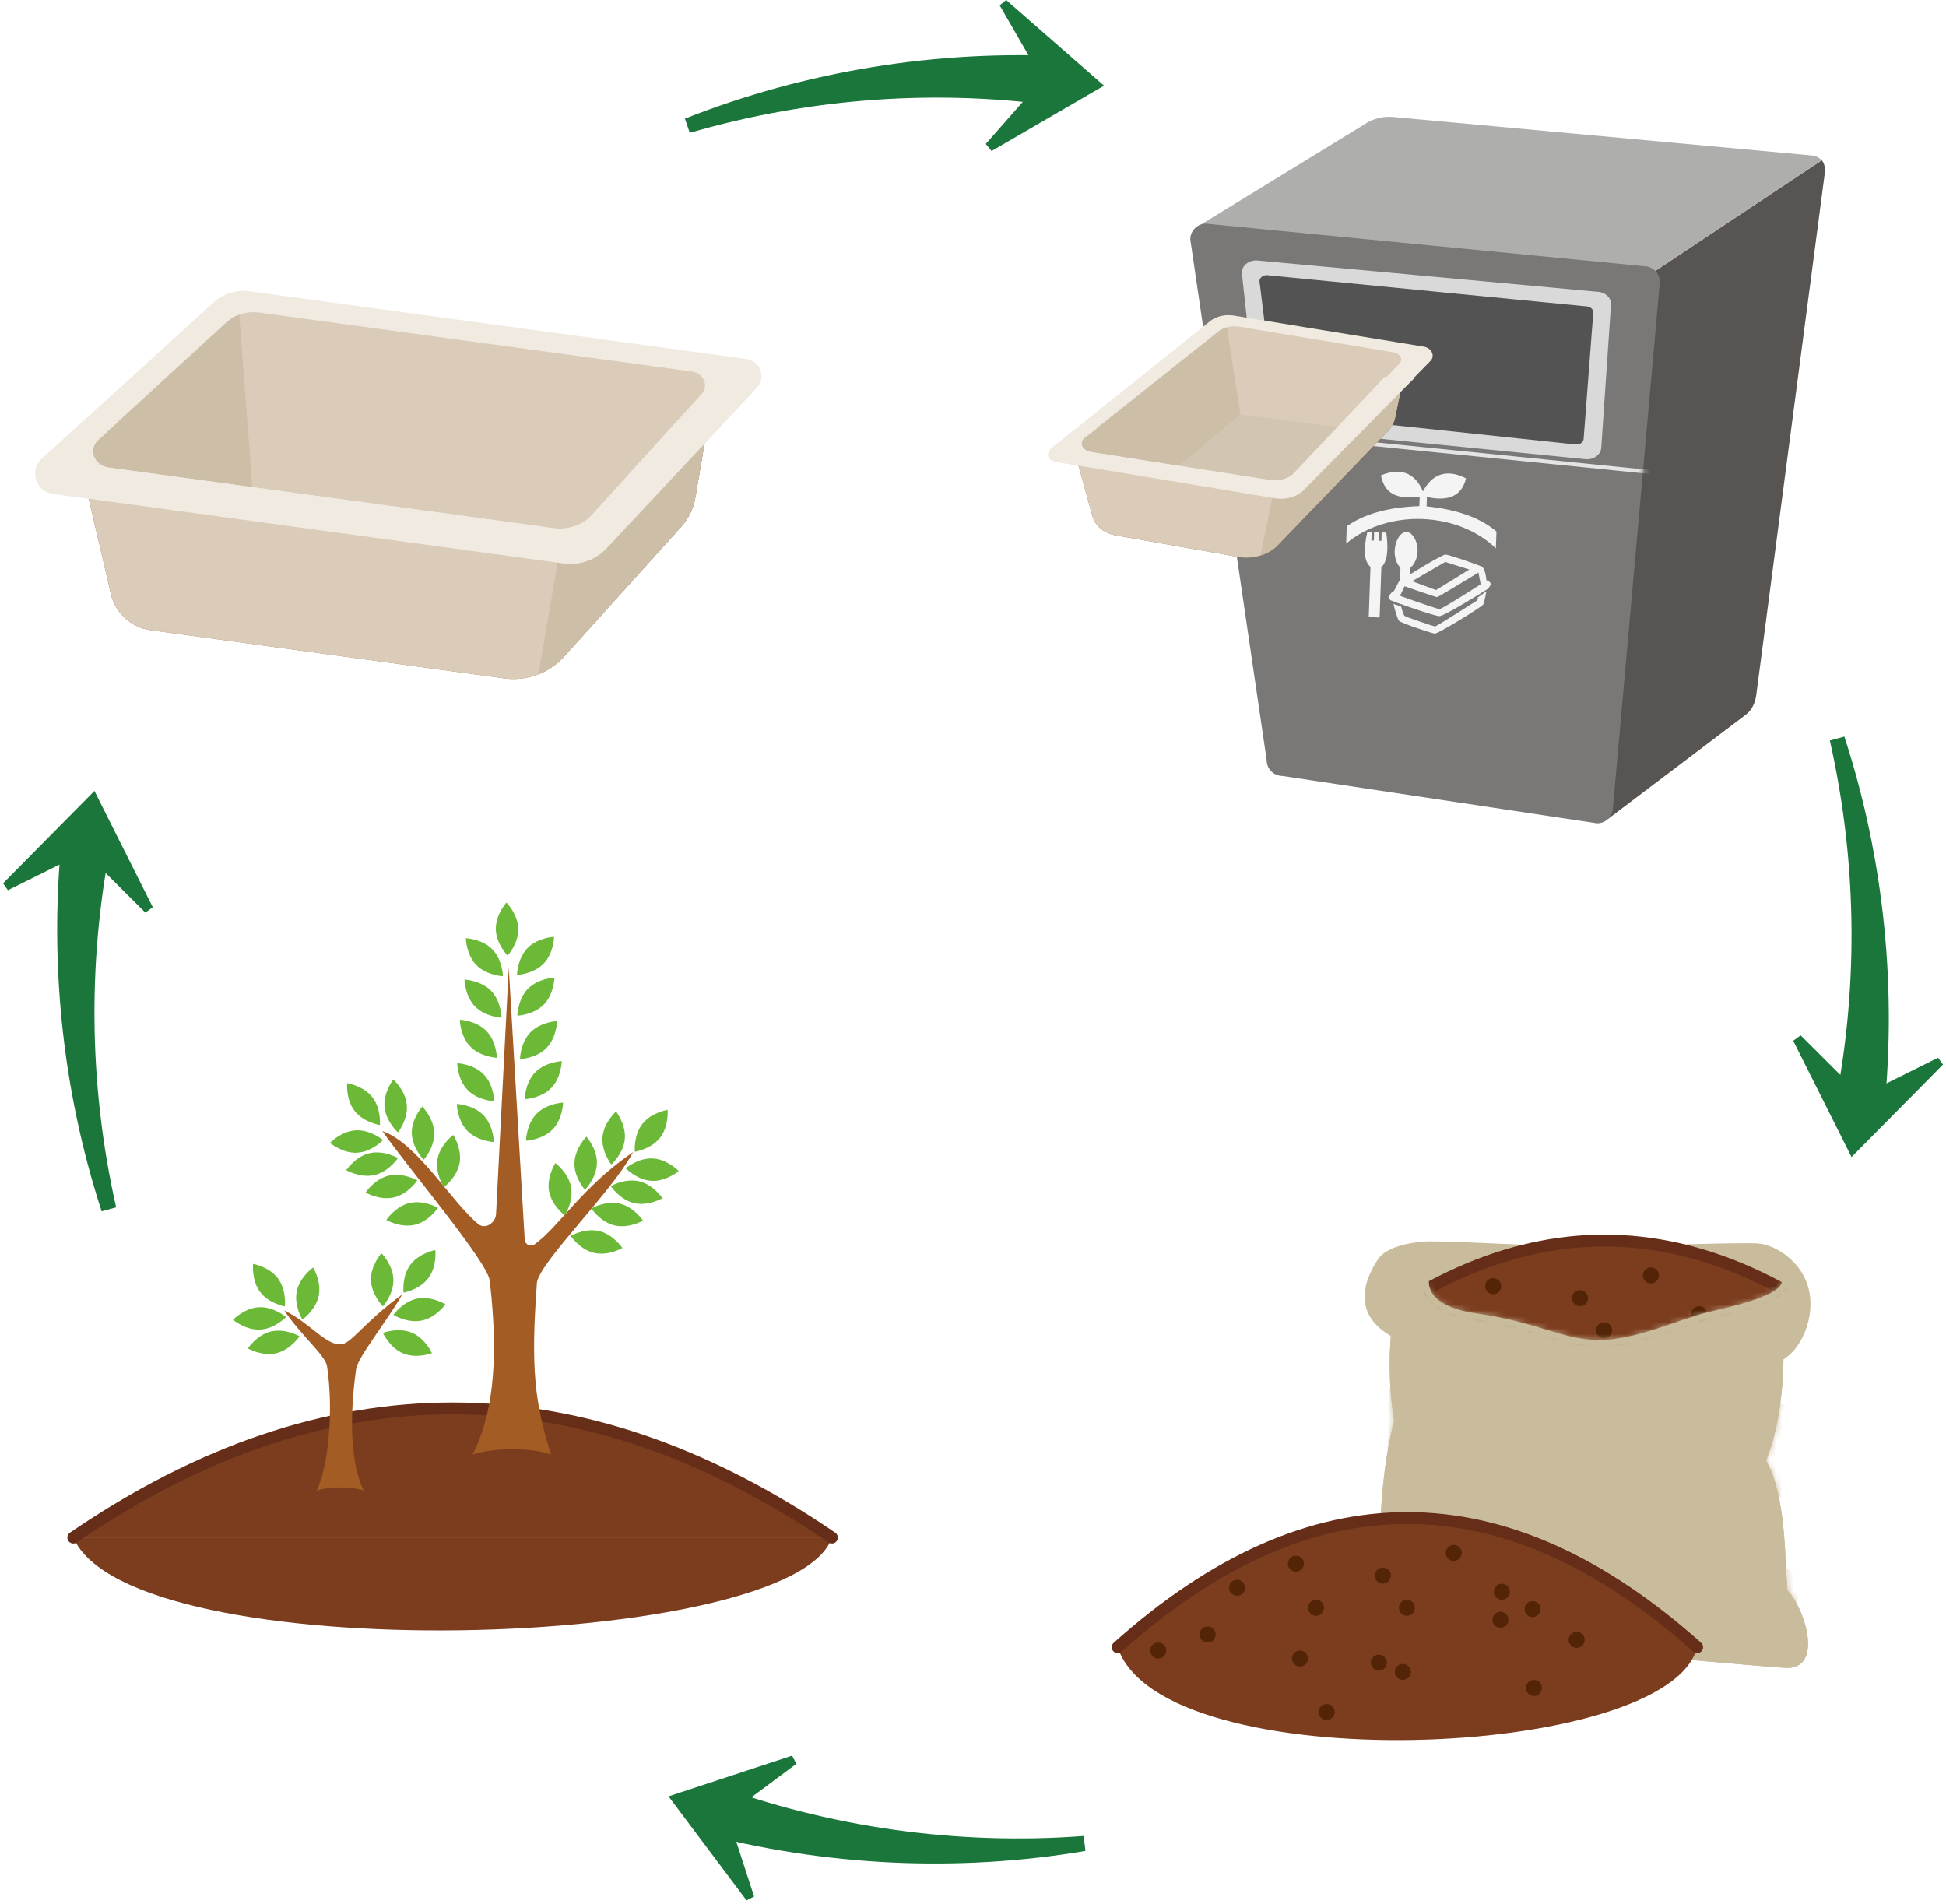 <svg width="326" height="319" viewBox="0 0 326 319" fill="none" xmlns="http://www.w3.org/2000/svg">
<g clip-path="url(#clip0_3816_19191)">
<path d="M119.416 66.009L13.209 76.35L18.564 99.472C19.314 102.697 21.98 105.136 25.264 105.576L84.466 113.645C88.215 114.156 91.963 112.776 94.498 109.968L114.097 88.238C115.335 86.87 116.156 85.168 116.465 83.359L119.405 66.021L119.416 66.009Z" fill="#9E7743"/>
<path fill-rule="evenodd" clip-rule="evenodd" d="M97.877 68.103L119.428 66.009L116.489 83.347C116.18 85.168 115.358 86.858 114.121 88.238L94.522 109.968C93.32 111.3 91.844 112.312 90.226 112.943L97.889 68.091L97.877 68.103Z" fill="#70532D"/>
<path fill-rule="evenodd" clip-rule="evenodd" d="M8.901 78.504L39.937 50.694L122.629 62.142L97.056 91.106L8.901 78.504Z" fill="#DACCB8"/>
<path fill-rule="evenodd" clip-rule="evenodd" d="M39.925 50.706L42.4 83.3L9.913 78.1L39.925 50.706Z" fill="#CDBEA8"/>
<path fill-rule="evenodd" clip-rule="evenodd" d="M94.462 94.391L8.866 82.728C6.01 82.336 4.903 78.79 7.033 76.838L35.724 50.706C37.378 49.194 39.627 48.492 41.852 48.802L125.069 60.142C127.389 60.464 128.389 63.26 126.782 64.974L101.638 91.844C99.805 93.807 97.128 94.759 94.462 94.402V94.391ZM92.713 88.488C95.033 88.809 97.354 88.072 98.925 86.537L117.453 66.092C118.821 64.748 117.929 62.511 115.906 62.237L43.435 52.36C41.495 52.098 39.556 52.622 38.128 53.812L16.517 73.637C14.685 75.16 15.684 77.992 18.172 78.326L92.713 88.476V88.488Z" fill="#F0EAE1"/>
<path fill-rule="evenodd" clip-rule="evenodd" d="M111.919 73.863H118.084L116.477 83.347C116.168 85.168 115.347 86.858 114.109 88.238L94.51 109.968C91.975 112.776 88.215 114.144 84.478 113.645L25.276 105.576C21.991 105.124 19.326 102.697 18.576 99.472L14.137 80.289L93.617 93.046L111.931 73.863H111.919Z" fill="#DACCB8"/>
<path fill-rule="evenodd" clip-rule="evenodd" d="M118.084 73.863L116.477 83.347C116.168 85.168 115.347 86.858 114.109 88.238L94.51 109.968C93.308 111.3 91.832 112.312 90.214 112.943L93.617 93.046L111.931 73.863H118.095H118.084Z" fill="#CDBEA8"/>
<path fill-rule="evenodd" clip-rule="evenodd" d="M121.844 70.246L101.638 91.844C99.805 93.808 97.116 94.76 94.462 94.403L8.866 82.729C6.01 82.336 4.903 78.79 7.033 76.838L13.84 70.638H19.802L16.529 73.637C14.697 75.16 15.696 77.992 18.183 78.326L92.713 88.476C95.033 88.798 97.354 88.06 98.925 86.525L113.693 70.234H121.844V70.246Z" fill="#F0EAE1"/>
<path d="M234.453 215.128C234.453 215.128 231.431 224.874 233.561 238.083C230.991 247.15 230.312 264.405 232.442 271.117C233.323 273.89 292.252 278.959 298.975 279.399C305.699 279.84 302.331 269.32 299.427 266.405C298.975 260.8 299.201 250.506 295.845 244.675C300.665 232.692 298.083 216.675 298.083 216.675L234.465 215.104L234.453 215.128Z" fill="#C9BC9C"/>
<path d="M234.453 215.128C234.453 215.128 231.431 224.874 233.561 238.083C230.991 247.15 230.312 264.405 232.442 271.117C233.323 273.89 292.252 278.959 298.975 279.399C305.699 279.84 302.331 269.32 299.427 266.405C298.975 260.8 299.201 250.506 295.845 244.675C300.665 232.692 298.083 216.675 298.083 216.675L234.465 215.104L234.453 215.128Z" fill="#C9BC9C"/>
<path d="M239.38 207.952C239.38 207.952 232.621 208.023 230.752 211.093C229.515 213.105 223.696 222.065 238.595 225.992C253.493 229.919 264.917 235.619 273.759 234.06C282.601 232.502 290.229 227.563 295.155 228.456C300.082 229.348 303.89 222.636 303.223 217.139C302.557 211.653 297.511 208.404 294.263 208.285C291.014 208.166 278.924 208.511 271.415 208.844C263.906 209.178 246.663 207.952 239.38 207.952Z" fill="#C9BC9C"/>
<mask id="mask0_3816_19191" style="mask-type:luminance" maskUnits="userSpaceOnUse" x="238" y="192" width="61" height="33">
<path d="M294.263 210.641C306.389 215.568 292.037 218.579 286.313 219.935C281.601 221.054 274.223 224.636 267.94 224.636C261.657 224.636 257.968 221.72 247.222 220.161C236.476 218.602 239.154 212.771 239.154 212.771C239.154 212.771 240.046 211.093 242.069 210.76L241.998 209.297C241.248 194.433 254.636 192.053 269.511 192.053C283.089 192.053 292.835 192.422 293.894 205.953L294.263 210.641Z" fill="white"/>
</mask>
<g mask="url(#mask0_3816_19191)">
<path fill-rule="evenodd" clip-rule="evenodd" d="M220.269 229.455C252.613 200.491 285.183 200.729 317.349 229.455H220.269Z" fill="#7C3D1F"/>
<path d="M220.269 229.455C252.613 200.491 285.183 200.729 317.349 229.455" stroke="#662E18" stroke-width="1.99" stroke-linecap="round" stroke-linejoin="round"/>
<path d="M253.493 224.195C254.236 224.195 254.838 223.593 254.838 222.851C254.838 222.108 254.236 221.506 253.493 221.506C252.751 221.506 252.149 222.108 252.149 222.851C252.149 223.593 252.751 224.195 253.493 224.195Z" fill="#542407"/>
<path d="M240.284 220.84C241.027 220.84 241.629 220.237 241.629 219.495C241.629 218.752 241.027 218.15 240.284 218.15C239.542 218.15 238.94 218.752 238.94 219.495C238.94 220.237 239.542 220.84 240.284 220.84Z" fill="#542407"/>
<path d="M250.137 216.805C250.88 216.805 251.482 216.203 251.482 215.461C251.482 214.718 250.88 214.116 250.137 214.116C249.395 214.116 248.793 214.718 248.793 215.461C248.793 216.203 249.395 216.805 250.137 216.805Z" fill="#542407"/>
<path d="M264.691 218.816C265.434 218.816 266.036 218.214 266.036 217.472C266.036 216.729 265.434 216.127 264.691 216.127C263.948 216.127 263.346 216.729 263.346 217.472C263.346 218.214 263.948 218.816 264.691 218.816Z" fill="#542407"/>
<path d="M268.725 224.195C269.468 224.195 270.07 223.593 270.07 222.851C270.07 222.108 269.468 221.506 268.725 221.506C267.983 221.506 267.381 222.108 267.381 222.851C267.381 223.593 267.983 224.195 268.725 224.195Z" fill="#542407"/>
<path d="M276.567 215.008C277.31 215.008 277.912 214.406 277.912 213.664C277.912 212.921 277.31 212.319 276.567 212.319C275.825 212.319 275.223 212.921 275.223 213.664C275.223 214.406 275.825 215.008 276.567 215.008Z" fill="#542407"/>
<path d="M284.635 221.506C285.378 221.506 285.98 220.904 285.98 220.161C285.98 219.418 285.378 218.816 284.635 218.816C283.893 218.816 283.291 219.418 283.291 220.161C283.291 220.904 283.893 221.506 284.635 221.506Z" fill="#542407"/>
<path d="M289.788 224.421C290.531 224.421 291.133 223.819 291.133 223.077C291.133 222.334 290.531 221.732 289.788 221.732C289.045 221.732 288.443 222.334 288.443 223.077C288.443 223.819 289.045 224.421 289.788 224.421Z" fill="#542407"/>
<path d="M284.409 226.218C285.152 226.218 285.754 225.616 285.754 224.874C285.754 224.131 285.152 223.529 284.409 223.529C283.667 223.529 283.065 224.131 283.065 224.874C283.065 225.616 283.667 226.218 284.409 226.218Z" fill="#542407"/>
</g>
<g style="mix-blend-mode:multiply">
<path d="M294.263 210.986C306.389 215.913 292.037 218.924 286.313 220.28C281.601 221.399 274.223 224.981 267.94 224.981C261.657 224.981 257.968 222.065 247.222 220.506C236.476 218.947 239.154 213.116 239.154 213.116C239.154 213.116 240.046 211.439 242.069 211.105" stroke="#C9BC9C" stroke-miterlimit="10" stroke-linecap="round"/>
</g>
<g style="mix-blend-mode:multiply">
<path d="M235.072 224.814C236.096 225.242 237.262 225.635 238.607 225.98C253.505 229.895 264.929 235.607 273.771 234.048C282.613 232.489 290.241 227.551 295.167 228.443" stroke="#C9BC9C" stroke-miterlimit="10" stroke-linecap="round"/>
</g>
<mask id="mask1_3816_19191" style="mask-type:luminance" maskUnits="userSpaceOnUse" x="231" y="215" width="72" height="65">
<path d="M234.453 215.128C234.453 215.128 231.431 224.874 233.561 238.083C230.991 247.15 230.312 264.405 232.442 271.117C233.323 273.89 292.252 278.959 298.975 279.399C305.699 279.84 302.331 269.32 299.427 266.405C298.975 260.8 299.201 250.506 295.845 244.675C300.665 232.692 298.083 216.675 298.083 216.675L234.465 215.104L234.453 215.128Z" fill="white"/>
</mask>
<g mask="url(#mask1_3816_19191)">
<g style="mix-blend-mode:multiply">
<path d="M232.668 231.918C232.668 231.918 234.239 239.427 241.855 239.987C234.691 239.653 232.442 242.783 232.442 242.783L232.668 231.918Z" fill="#C9BC9C"/>
<path d="M298.189 235.167C296.178 240.879 291.026 243.176 284.802 244.628C289.062 245.127 295.833 244.294 297.678 249.84C299.522 255.385 301.986 234.774 298.178 235.167H298.189Z" fill="#C9BC9C"/>
<path d="M299.142 262.561C299.142 262.561 296.119 266.535 292.478 266.535C288.836 266.535 299.76 266.595 300.593 268.106C301.438 269.51 301.319 264.072 301.319 264.072L299.13 262.561H299.142Z" fill="#C9BC9C"/>
</g>
</g>
<path fill-rule="evenodd" clip-rule="evenodd" d="M187.234 275.924C194.541 298.32 279.626 295 284.314 275.924H187.234Z" fill="#7C3D1F"/>
<path fill-rule="evenodd" clip-rule="evenodd" d="M187.234 275.936C219.578 246.972 252.149 247.21 284.314 275.936H187.234Z" fill="#7C3D1F"/>
<path d="M187.234 275.936C219.578 246.972 252.149 247.21 284.314 275.936" stroke="#662E18" stroke-width="1.99" stroke-linecap="round" stroke-linejoin="round"/>
<path d="M220.459 270.676C221.202 270.676 221.804 270.074 221.804 269.332C221.804 268.589 221.202 267.987 220.459 267.987C219.716 267.987 219.114 268.589 219.114 269.332C219.114 270.074 219.716 270.676 220.459 270.676Z" fill="#542407"/>
<path d="M207.238 267.321C207.981 267.321 208.583 266.719 208.583 265.976C208.583 265.233 207.981 264.631 207.238 264.631C206.495 264.631 205.893 265.233 205.893 265.976C205.893 266.719 206.495 267.321 207.238 267.321Z" fill="#542407"/>
<path d="M217.091 263.287C217.834 263.287 218.436 262.685 218.436 261.942C218.436 261.199 217.834 260.597 217.091 260.597C216.349 260.597 215.747 261.199 215.747 261.942C215.747 262.685 216.349 263.287 217.091 263.287Z" fill="#542407"/>
<path d="M217.77 279.185C218.512 279.185 219.114 278.583 219.114 277.84C219.114 277.098 218.512 276.496 217.77 276.496C217.027 276.496 216.425 277.098 216.425 277.84C216.425 278.583 217.027 279.185 217.77 279.185Z" fill="#542407"/>
<path d="M222.244 288.146C222.987 288.146 223.589 287.544 223.589 286.801C223.589 286.058 222.987 285.456 222.244 285.456C221.501 285.456 220.899 286.058 220.899 286.801C220.899 287.544 221.501 288.146 222.244 288.146Z" fill="#542407"/>
<path d="M231.657 265.298C232.399 265.298 233.002 264.696 233.002 263.953C233.002 263.21 232.399 262.608 231.657 262.608C230.914 262.608 230.312 263.21 230.312 263.953C230.312 264.696 230.914 265.298 231.657 265.298Z" fill="#542407"/>
<path d="M235.691 270.676C236.434 270.676 237.036 270.074 237.036 269.332C237.036 268.589 236.434 267.987 235.691 267.987C234.948 267.987 234.346 268.589 234.346 269.332C234.346 270.074 234.948 270.676 235.691 270.676Z" fill="#542407"/>
<path d="M230.99 279.863C231.733 279.863 232.335 279.261 232.335 278.519C232.335 277.776 231.733 277.174 230.99 277.174C230.248 277.174 229.646 277.776 229.646 278.519C229.646 279.261 230.248 279.863 230.99 279.863Z" fill="#542407"/>
<path d="M235.013 281.422C235.755 281.422 236.357 280.82 236.357 280.077C236.357 279.335 235.755 278.733 235.013 278.733C234.27 278.733 233.668 279.335 233.668 280.077C233.668 280.82 234.27 281.422 235.013 281.422Z" fill="#542407"/>
<path d="M256.968 284.112C257.711 284.112 258.313 283.509 258.313 282.767C258.313 282.024 257.711 281.422 256.968 281.422C256.225 281.422 255.623 282.024 255.623 282.767C255.623 283.509 256.225 284.112 256.968 284.112Z" fill="#542407"/>
<path d="M264.132 276.055C264.874 276.055 265.476 275.453 265.476 274.71C265.476 273.968 264.874 273.366 264.132 273.366C263.389 273.366 262.787 273.968 262.787 274.71C262.787 275.453 263.389 276.055 264.132 276.055Z" fill="#542407"/>
<path d="M202.311 275.151C203.054 275.151 203.656 274.549 203.656 273.806C203.656 273.063 203.054 272.461 202.311 272.461C201.569 272.461 200.967 273.063 200.967 273.806C200.967 274.549 201.569 275.151 202.311 275.151Z" fill="#542407"/>
<path d="M243.533 261.49C244.276 261.49 244.878 260.888 244.878 260.145C244.878 259.402 244.276 258.8 243.533 258.8C242.79 258.8 242.188 259.402 242.188 260.145C242.188 260.888 242.79 261.49 243.533 261.49Z" fill="#542407"/>
<path d="M194.029 277.84C194.772 277.84 195.374 277.238 195.374 276.496C195.374 275.753 194.772 275.151 194.029 275.151C193.286 275.151 192.684 275.753 192.684 276.496C192.684 277.238 193.286 277.84 194.029 277.84Z" fill="#542407"/>
<path d="M251.589 267.987C252.332 267.987 252.934 267.385 252.934 266.642C252.934 265.9 252.332 265.298 251.589 265.298C250.847 265.298 250.245 265.9 250.245 266.642C250.245 267.385 250.847 267.987 251.589 267.987Z" fill="#542407"/>
<path d="M256.742 270.903C257.485 270.903 258.087 270.3 258.087 269.558C258.087 268.815 257.485 268.213 256.742 268.213C255.999 268.213 255.397 268.815 255.397 269.558C255.397 270.3 255.999 270.903 256.742 270.903Z" fill="#542407"/>
<path d="M251.363 272.687C252.106 272.687 252.708 272.085 252.708 271.343C252.708 270.6 252.106 269.998 251.363 269.998C250.621 269.998 250.019 270.6 250.019 271.343C250.019 272.085 250.621 272.687 251.363 272.687Z" fill="#542407"/>
<path fill-rule="evenodd" clip-rule="evenodd" d="M12.281 257.551C21.837 279.947 133.22 276.626 139.361 257.551H12.281Z" fill="#7C3D1F"/>
<path fill-rule="evenodd" clip-rule="evenodd" d="M12.281 257.575C54.621 228.61 97.259 228.848 139.361 257.575H12.281Z" fill="#7C3D1F"/>
<path d="M12.281 257.575C54.621 228.61 97.259 228.848 139.361 257.575" stroke="#662E18" stroke-width="1.99" stroke-linecap="round" stroke-linejoin="round"/>
<path fill-rule="evenodd" clip-rule="evenodd" d="M47.636 219.542C50.325 223.577 54.347 226.897 54.776 228.777C55.954 236.583 54.942 245.996 53.026 249.721C54.895 249.031 58.965 248.947 60.952 249.721C58.822 245.58 58.453 238.011 59.655 229.372C59.94 227.325 64.855 221.304 67.378 216.853C60.999 221.47 58.953 225.005 57.168 225.195C54.621 225.457 51.92 221.565 47.636 219.542Z" fill="#A35C23"/>
<path fill-rule="evenodd" clip-rule="evenodd" d="M71.769 214.092C70.305 216.068 67.604 216.544 67.604 216.544C67.604 216.544 67.283 213.818 68.758 211.855C70.234 209.891 72.923 209.404 72.923 209.404C72.923 209.404 73.245 212.129 71.769 214.092Z" fill="#6BB937"/>
<path fill-rule="evenodd" clip-rule="evenodd" d="M43.376 218.983C45.827 218.852 47.921 220.625 47.921 220.625C47.921 220.625 46.029 222.601 43.578 222.731C41.127 222.862 39.032 221.089 39.032 221.089C39.032 221.089 40.924 219.114 43.376 218.983Z" fill="#6BB937"/>
<path fill-rule="evenodd" clip-rule="evenodd" d="M45.422 223.041C47.814 222.482 50.182 223.85 50.182 223.85C50.182 223.85 48.671 226.135 46.279 226.694C43.887 227.254 41.519 225.885 41.519 225.885C41.519 225.885 43.031 223.6 45.422 223.041Z" fill="#6BB937"/>
<path fill-rule="evenodd" clip-rule="evenodd" d="M49.718 216.318C50.218 213.914 52.455 212.331 52.455 212.331C52.455 212.331 53.895 214.663 53.395 217.067C52.896 219.471 50.658 221.054 50.658 221.054C50.658 221.054 49.218 218.721 49.718 216.318Z" fill="#6BB937"/>
<path fill-rule="evenodd" clip-rule="evenodd" d="M69.889 217.543C72.293 217.055 74.625 218.495 74.625 218.495C74.625 218.495 73.042 220.732 70.638 221.22C68.235 221.708 65.902 220.268 65.902 220.268C65.902 220.268 67.485 218.031 69.889 217.543Z" fill="#6BB937"/>
<path fill-rule="evenodd" clip-rule="evenodd" d="M68.972 223.243C71.245 224.183 72.364 226.682 72.364 226.682C72.364 226.682 69.805 227.658 67.532 226.718C65.26 225.778 64.141 223.279 64.141 223.279C64.141 223.279 66.7 222.303 68.972 223.243Z" fill="#6BB937"/>
<path fill-rule="evenodd" clip-rule="evenodd" d="M62.142 214.437C62.082 211.974 63.903 209.939 63.903 209.939C63.903 209.939 65.831 211.879 65.902 214.342C65.974 216.805 64.141 218.84 64.141 218.84C64.141 218.84 62.213 216.9 62.142 214.437Z" fill="#6BB937"/>
<path fill-rule="evenodd" clip-rule="evenodd" d="M46.565 214.164C48.04 216.127 47.731 218.852 47.731 218.852C47.731 218.852 45.03 218.376 43.566 216.413C42.102 214.449 42.4 211.724 42.4 211.724C42.4 211.724 45.101 212.2 46.565 214.164Z" fill="#6BB937"/>
<path fill-rule="evenodd" clip-rule="evenodd" d="M89.928 215.009C90.178 211.605 102.53 199.717 106.053 193.006C97.651 198.718 93.677 205.453 89.571 208.452C88.905 208.928 87.977 208.511 87.905 207.69L85.228 162.101L83.098 203.418C83.003 204.87 81.277 206 80.147 205.072C75.648 201.407 69.936 191.494 64.058 189.483C68.259 195.528 81.658 211.331 82.039 214.521C83.705 228.694 82.324 237.523 79.159 243.687C82.253 242.533 89 242.402 92.308 243.687C89.607 235.024 88.881 229.384 89.94 215.032L89.928 215.009Z" fill="#A35C23"/>
<path fill-rule="evenodd" clip-rule="evenodd" d="M68.151 185.104C68.366 187.555 66.676 189.709 66.676 189.709C66.676 189.709 64.629 187.888 64.415 185.437C64.201 182.986 65.89 180.832 65.89 180.832C65.89 180.832 67.937 182.652 68.151 185.104Z" fill="#6BB937"/>
<path fill-rule="evenodd" clip-rule="evenodd" d="M72.745 189.781C72.816 192.244 70.984 194.279 70.984 194.279C70.984 194.279 69.056 192.339 68.984 189.876C68.913 187.413 70.746 185.378 70.746 185.378C70.746 185.378 72.673 187.317 72.745 189.781Z" fill="#6BB937"/>
<path fill-rule="evenodd" clip-rule="evenodd" d="M76.993 194.838C76.553 197.254 74.351 198.884 74.351 198.884C74.351 198.884 72.864 196.587 73.292 194.172C73.721 191.756 75.934 190.126 75.934 190.126C75.934 190.126 77.421 192.422 76.993 194.838Z" fill="#6BB937"/>
<path fill-rule="evenodd" clip-rule="evenodd" d="M80.98 186.817C82.693 188.579 82.741 191.316 82.741 191.316C82.741 191.316 80.004 191.197 78.29 189.435C76.576 187.674 76.529 184.937 76.529 184.937C76.529 184.937 79.266 185.056 80.98 186.817Z" fill="#6BB937"/>
<path fill-rule="evenodd" clip-rule="evenodd" d="M81.039 179.987C82.753 181.748 82.8 184.485 82.8 184.485C82.8 184.485 80.063 184.366 78.35 182.605C76.636 180.844 76.588 178.107 76.588 178.107C76.588 178.107 79.326 178.226 81.039 179.987Z" fill="#6BB937"/>
<path fill-rule="evenodd" clip-rule="evenodd" d="M81.479 172.704C83.193 174.465 83.241 177.202 83.241 177.202C83.241 177.202 80.504 177.083 78.79 175.322C77.076 173.561 77.029 170.824 77.029 170.824C77.029 170.824 79.766 170.943 81.479 172.704Z" fill="#6BB937"/>
<path fill-rule="evenodd" clip-rule="evenodd" d="M82.265 165.981C83.978 167.742 84.026 170.479 84.026 170.479C84.026 170.479 81.289 170.36 79.575 168.599C77.862 166.837 77.814 164.1 77.814 164.1C77.814 164.1 80.551 164.219 82.265 165.981Z" fill="#6BB937"/>
<path fill-rule="evenodd" clip-rule="evenodd" d="M82.491 159.043C84.204 160.804 84.252 163.541 84.252 163.541C84.252 163.541 81.515 163.422 79.802 161.661C78.088 159.9 78.04 157.163 78.04 157.163C78.04 157.163 80.777 157.282 82.491 159.043Z" fill="#6BB937"/>
<path fill-rule="evenodd" clip-rule="evenodd" d="M91.059 161.435C92.772 159.674 92.82 156.937 92.82 156.937C92.82 156.937 90.083 157.056 88.37 158.817C86.656 160.578 86.608 163.315 86.608 163.315C86.608 163.315 89.345 163.196 91.059 161.435Z" fill="#6BB937"/>
<path fill-rule="evenodd" clip-rule="evenodd" d="M91.118 168.266C92.832 166.504 92.879 163.767 92.879 163.767C92.879 163.767 90.142 163.886 88.429 165.648C86.715 167.409 86.668 170.146 86.668 170.146C86.668 170.146 89.405 170.027 91.118 168.266Z" fill="#6BB937"/>
<path fill-rule="evenodd" clip-rule="evenodd" d="M91.559 175.548C93.272 173.787 93.32 171.05 93.32 171.05C93.32 171.05 90.583 171.169 88.869 172.93C87.156 174.691 87.108 177.428 87.108 177.428C87.108 177.428 89.845 177.309 91.559 175.548Z" fill="#6BB937"/>
<path fill-rule="evenodd" clip-rule="evenodd" d="M92.344 182.26C94.058 180.498 94.105 177.761 94.105 177.761C94.105 177.761 91.368 177.88 89.655 179.642C87.941 181.403 87.893 184.14 87.893 184.14C87.893 184.14 90.63 184.021 92.344 182.26Z" fill="#6BB937"/>
<path fill-rule="evenodd" clip-rule="evenodd" d="M92.57 189.209C94.284 187.448 94.331 184.711 94.331 184.711C94.331 184.711 91.594 184.83 89.881 186.591C88.167 188.353 88.12 191.09 88.12 191.09C88.12 191.09 90.856 190.971 92.57 189.209Z" fill="#6BB937"/>
<path fill-rule="evenodd" clip-rule="evenodd" d="M86.823 155.604C86.87 158.067 85.037 160.09 85.037 160.09C85.037 160.09 83.122 158.139 83.062 155.675C83.003 153.212 84.847 151.189 84.847 151.189C84.847 151.189 86.763 153.141 86.823 155.604Z" fill="#6BB937"/>
<path fill-rule="evenodd" clip-rule="evenodd" d="M62.38 183.807C63.891 185.747 63.641 188.472 63.641 188.472C63.641 188.472 60.94 188.055 59.417 186.115C57.894 184.176 58.155 181.451 58.155 181.451C58.155 181.451 60.857 181.867 62.38 183.807Z" fill="#6BB937"/>
<path fill-rule="evenodd" clip-rule="evenodd" d="M59.619 189.352C62.071 189.221 64.165 190.994 64.165 190.994C64.165 190.994 62.273 192.97 59.821 193.101C57.37 193.232 55.276 191.458 55.276 191.458C55.276 191.458 57.168 189.483 59.619 189.352Z" fill="#6BB937"/>
<path fill-rule="evenodd" clip-rule="evenodd" d="M61.904 193.184C64.296 192.625 66.664 193.993 66.664 193.993C66.664 193.993 65.153 196.278 62.761 196.837C60.369 197.396 58.001 196.028 58.001 196.028C58.001 196.028 59.512 193.743 61.904 193.184Z" fill="#6BB937"/>
<path fill-rule="evenodd" clip-rule="evenodd" d="M65.141 196.932C67.533 196.373 69.901 197.742 69.901 197.742C69.901 197.742 68.389 200.026 65.998 200.586C63.606 201.145 61.237 199.776 61.237 199.776C61.237 199.776 62.749 197.492 65.141 196.932Z" fill="#6BB937"/>
<path fill-rule="evenodd" clip-rule="evenodd" d="M68.615 201.526C71.007 200.967 73.376 202.335 73.376 202.335C73.376 202.335 71.864 204.62 69.472 205.179C67.08 205.738 64.712 204.37 64.712 204.37C64.712 204.37 66.224 202.085 68.615 201.526Z" fill="#6BB937"/>
<path fill-rule="evenodd" clip-rule="evenodd" d="M100.936 190.471C100.722 192.922 102.411 195.076 102.411 195.076C102.411 195.076 104.458 193.255 104.672 190.804C104.887 188.353 103.197 186.199 103.197 186.199C103.197 186.199 101.15 188.019 100.936 190.471Z" fill="#6BB937"/>
<path fill-rule="evenodd" clip-rule="evenodd" d="M96.235 194.814C96.164 197.278 97.997 199.313 97.997 199.313C97.997 199.313 99.924 197.373 99.996 194.91C100.067 192.446 98.235 190.411 98.235 190.411C98.235 190.411 96.307 192.351 96.235 194.814Z" fill="#6BB937"/>
<path fill-rule="evenodd" clip-rule="evenodd" d="M91.975 199.551C92.415 201.966 94.617 203.597 94.617 203.597C94.617 203.597 96.105 201.3 95.676 198.884C95.248 196.468 93.034 194.838 93.034 194.838C93.034 194.838 91.547 197.135 91.975 199.551Z" fill="#6BB937"/>
<path fill-rule="evenodd" clip-rule="evenodd" d="M107.612 188.281C106.101 190.221 106.35 192.946 106.35 192.946C106.35 192.946 109.052 192.53 110.575 190.59C112.098 188.65 111.836 185.925 111.836 185.925C111.836 185.925 109.135 186.342 107.612 188.281Z" fill="#6BB937"/>
<path fill-rule="evenodd" clip-rule="evenodd" d="M109.361 194.065C106.91 193.934 104.815 195.707 104.815 195.707C104.815 195.707 106.707 197.682 109.159 197.813C111.61 197.944 113.705 196.171 113.705 196.171C113.705 196.171 111.812 194.195 109.361 194.065Z" fill="#6BB937"/>
<path fill-rule="evenodd" clip-rule="evenodd" d="M107.076 197.885C104.684 197.325 102.316 198.694 102.316 198.694C102.316 198.694 103.828 200.979 106.219 201.538C108.611 202.097 110.979 200.729 110.979 200.729C110.979 200.729 109.468 198.444 107.076 197.885Z" fill="#6BB937"/>
<path fill-rule="evenodd" clip-rule="evenodd" d="M103.828 201.633C101.436 201.074 99.068 202.442 99.068 202.442C99.068 202.442 100.579 204.727 102.971 205.286C105.363 205.846 107.731 204.477 107.731 204.477C107.731 204.477 106.22 202.192 103.828 201.633Z" fill="#6BB937"/>
<path fill-rule="evenodd" clip-rule="evenodd" d="M100.365 206.226C97.973 205.667 95.605 207.036 95.605 207.036C95.605 207.036 97.116 209.32 99.508 209.88C101.9 210.439 104.268 209.07 104.268 209.07C104.268 209.07 102.757 206.786 100.365 206.226Z" fill="#6BB937"/>
<path fill-rule="evenodd" clip-rule="evenodd" d="M305.726 28.753L294.198 116.537C294.009 117.797 293.473 118.962 292.457 119.732L269.423 137.161L277.304 45.38L305.195 26.845C305.381 27.039 305.812 27.807 305.726 28.753Z" fill="#575452"/>
<path fill-rule="evenodd" clip-rule="evenodd" d="M305.195 26.845L277.304 45.38L200.182 38.23L228.515 20.87C229.9 19.912 231.572 19.459 233.251 19.585L303.622 26.054C304.547 26.176 305.046 26.689 305.195 26.845Z" fill="#AEAEAD"/>
<path fill-rule="evenodd" clip-rule="evenodd" d="M275.445 44.597C276.144 44.602 276.813 44.884 277.304 45.381C277.795 45.878 278.07 46.551 278.065 47.25L270.208 135.302C270.204 136.002 269.921 136.671 269.424 137.162C268.927 137.653 268.255 137.927 267.555 137.923L214.816 129.988C214.117 129.984 213.448 129.702 212.956 129.205C212.465 128.708 212.192 128.036 212.196 127.336L199.399 40.091C199.403 39.391 199.685 38.722 200.182 38.231C200.679 37.74 201.352 37.465 202.051 37.47L275.445 44.597Z" fill="#7A7877"/>
<mask id="mask2_3816_19191" style="mask-type:luminance" maskUnits="userSpaceOnUse" x="199" y="37" width="80" height="101">
<path d="M275.445 44.597C276.144 44.602 276.813 44.884 277.304 45.381C277.795 45.878 278.07 46.551 278.065 47.25L270.208 135.302C270.204 136.002 269.921 136.671 269.424 137.162C268.927 137.653 268.255 137.927 267.555 137.923L214.816 129.988C214.117 129.984 213.448 129.702 212.956 129.205C212.465 128.708 212.192 128.036 212.196 127.336L199.399 40.091C199.403 39.391 199.685 38.722 200.182 38.231C200.679 37.74 201.352 37.465 202.051 37.47L275.445 44.597Z" fill="white"/>
</mask>
<g mask="url(#mask2_3816_19191)">
<path d="M199.888 71.356L276.92 79.124" stroke="#E4E4E4" stroke-width="0.656" stroke-miterlimit="1.5" stroke-linecap="round" stroke-linejoin="round"/>
</g>
<path fill-rule="evenodd" clip-rule="evenodd" d="M268.329 49.959L266.682 75.948L211.498 70.689L208.922 44.703L268.329 49.959Z" fill="#535353"/>
<path fill-rule="evenodd" clip-rule="evenodd" d="M269.888 50.921L268.254 74.917C268.247 76.044 267.147 76.953 265.8 76.945L213.053 71.7C211.705 71.692 210.616 70.77 210.623 69.643L208.035 45.651C208.042 44.524 209.142 43.616 210.489 43.624L267.459 48.865C268.806 48.873 269.895 49.794 269.888 50.921ZM266.916 52.325L265.299 73.478C265.296 74.031 264.734 74.476 264.047 74.472L214.835 69.249C214.148 69.244 213.592 68.793 213.595 68.24L210.99 47.09C210.994 46.537 211.555 46.092 212.242 46.096L265.676 51.316C266.364 51.32 266.92 51.772 266.916 52.325Z" fill="#D9D9D9"/>
<path fill-rule="evenodd" clip-rule="evenodd" d="M225.515 91.059L225.613 88.167C228.353 86.227 232.201 84.973 237.776 84.786L237.831 83.206C233.798 83.741 231.938 82.562 231.341 79.64C234.46 78.331 236.959 79.032 238.38 82.322C239.83 79.54 242.216 78.412 245.589 80.135C244.896 83.046 242.707 84.068 239.041 83.248L238.986 84.828C244.401 85.38 248.143 86.873 250.692 89.038L250.594 91.87C244.229 85.675 232.409 85.207 225.515 91.059Z" fill="#F4F4F4"/>
<path fill-rule="evenodd" clip-rule="evenodd" d="M229.056 89.112L229.788 89.137L229.74 90.539L230.148 90.553L230.196 89.152L231.047 89.181L230.998 90.583L231.412 90.597L231.461 89.195L232.232 89.222C232.619 92.009 232.437 94.062 231.409 95.027L231.117 103.441L229.294 103.377L229.586 94.963C228.381 93.947 228.482 91.73 229.056 89.112Z" fill="#F4F4F4"/>
<path fill-rule="evenodd" clip-rule="evenodd" d="M233.459 101.183L234.703 101.585C234.703 101.585 235.086 102.978 235.279 103.155C235.528 103.384 240.224 104.939 240.416 104.948C240.586 104.956 247.159 100.802 247.366 100.646C247.567 100.496 247.55 100.253 247.573 100.083L249.013 99.048C249.013 99.048 248.668 100.988 248.436 101.315C248.17 101.691 241.071 106.097 240.375 106.141C240.026 106.163 234.751 104.386 234.368 104.004C234.115 103.751 233.471 101.555 233.459 101.183Z" fill="#F4F4F4"/>
<path fill-rule="evenodd" clip-rule="evenodd" d="M232.606 100.08C232.601 99.898 233.057 99.336 233.057 99.336L233.553 98.962L234.286 97.534L234.535 97.272L234.61 95.111C232.699 93.17 233.91 89.1 235.615 89.113C237.222 89.126 238.56 93.089 236.225 95.167L236.188 96.248C236.188 96.248 241.54 92.901 242.155 92.905C242.761 92.907 247.568 94.627 248.155 94.869C248.87 95.165 249.018 97.239 249.018 97.239L249.314 97.25C249.314 97.25 249.724 97.664 249.74 97.8C249.762 97.973 249.404 98.515 249.266 98.634C249.112 98.765 241.943 103.233 241.122 103.216C240.204 103.197 233.411 100.77 233.014 100.583C232.85 100.506 232.611 100.242 232.606 100.08ZM236.556 97.366L240.577 98.849L246.141 95.41L242.113 94.136L236.556 97.366ZM234.534 99.818C234.534 99.818 240.774 102.054 241.163 102.03C241.661 101.999 248.05 97.88 248.05 97.88L247.671 95.908C247.671 95.908 240.974 100.02 240.745 100.034C240.543 100.046 235.299 98.21 235.299 98.21L234.534 99.818Z" fill="#F4F4F4"/>
<path d="M235.548 61.011L179.737 74.637L183.01 86.465C183.462 88.155 185.104 89.452 187.139 89.726L207.619 93.332C209.928 93.653 212.248 92.998 213.807 91.582L232.252 72.447C233.013 71.757 233.525 70.888 233.716 69.948L235.548 60.999V61.011Z" fill="#9E7743"/>
<path fill-rule="evenodd" clip-rule="evenodd" d="M215.913 69.936L235.548 61.011L233.716 69.96C233.525 70.9 233.013 71.769 232.252 72.459L213.807 91.594C213.069 92.272 212.153 92.772 211.153 93.07L215.913 69.948V69.936Z" fill="#70532D"/>
<path fill-rule="evenodd" clip-rule="evenodd" d="M177.643 75.696L205.394 53.8L237.524 59.06L215.39 81.848L177.643 75.684V75.696Z" fill="#DACCB8"/>
<path fill-rule="evenodd" clip-rule="evenodd" d="M207.786 69.436L227.551 71.959L216.235 82.003L195.814 79.409L207.786 69.436Z" fill="#D2C5B1"/>
<path fill-rule="evenodd" clip-rule="evenodd" d="M205.394 53.8L207.786 69.448L191.768 82.812L177.702 75.505L205.394 53.8Z" fill="#CDBEA8"/>
<path fill-rule="evenodd" clip-rule="evenodd" d="M213.783 83.514L177.024 77.409C175.263 77.159 175.168 75.779 176.477 74.803L202.788 53.74C203.811 52.979 205.191 52.657 206.572 52.848L238.464 58.06C239.892 58.262 240.51 59.726 239.523 60.583L218.21 82.288C217.079 83.276 215.425 83.728 213.783 83.502V83.514ZM212.712 80.432C214.14 80.634 215.568 80.289 216.544 79.516L234.322 61.035C235.167 60.357 234.62 59.191 233.37 59.012L207.548 54.716C206.358 54.55 205.156 54.799 204.275 55.383L181.772 73.28C180.642 74.042 181.249 75.517 182.784 75.731L212.7 80.42L212.712 80.432Z" fill="#F0EAE1"/>
<path fill-rule="evenodd" clip-rule="evenodd" d="M230.919 64.962L234.715 65.057L233.716 69.948C233.525 70.888 233.013 71.757 232.252 72.447L213.807 91.582C212.248 92.998 209.928 93.653 207.619 93.331L187.139 89.714C185.116 89.428 183.474 88.131 183.01 86.453L180.297 76.683L213.26 82.788L230.907 64.95L230.919 64.962Z" fill="#DACCB8"/>
<path fill-rule="evenodd" clip-rule="evenodd" d="M234.715 65.057L233.716 69.948C233.525 70.888 233.013 71.757 232.252 72.447L213.807 91.582C213.069 92.26 212.153 92.76 211.153 93.058L213.271 82.8L230.919 64.962L234.715 65.057Z" fill="#CDBEA8"/>
<path fill-rule="evenodd" clip-rule="evenodd" d="M237.036 63.236L218.21 82.288C217.079 83.276 215.425 83.728 213.783 83.502L177.024 77.397C175.263 77.159 175.168 75.767 176.477 74.791L180.047 72.042L183.783 71.781L181.76 73.28C180.63 74.042 181.237 75.517 182.772 75.731L212.688 80.42C214.116 80.622 215.544 80.277 216.52 79.504L231.978 63.117L237 63.236H237.036Z" fill="#F0EAE1"/>
<path d="M308.971 123.391C315.683 143.989 317.944 166.242 315.409 188.198L307.043 186.853C311.351 166.421 311.244 144.846 306.543 124.057L308.971 123.391Z" fill="#1A763A"/>
<path d="M325.5 178.333C323.239 180.618 312.172 191.792 310.173 193.827L308.233 189.947L300.403 174.346L301.653 173.442L314.017 185.77L309.031 184.973L324.667 177.19L325.5 178.345V178.333Z" fill="#1A763A"/>
<path d="M181.832 310.065C160.471 313.683 138.123 312.66 116.786 306.936L119.345 298.856C138.92 306.103 160.281 309.161 181.534 307.566L181.844 310.065H181.832Z" fill="#1A763A"/>
<path d="M125.069 318.36C123.141 315.789 113.704 303.211 111.991 300.926L116.108 299.57L132.697 294.108L133.411 295.476L119.405 305.901L120.928 301.093L126.33 317.705L125.069 318.36Z" fill="#1A763A"/>
<path d="M17.029 202.918C10.318 182.319 8.056 160.066 10.591 138.111L18.957 139.456C14.649 159.888 14.756 181.462 19.457 202.252L17.029 202.918Z" fill="#1A763A"/>
<path d="M0.5 147.988C2.761 145.703 13.828 134.529 15.827 132.494L17.767 136.374L25.597 151.974L24.348 152.879L11.983 140.55L16.97 141.348L1.333 149.13L0.5 147.976L0.5 147.988Z" fill="#1A763A"/>
<path d="M114.74 19.873C134.886 11.912 156.961 8.282 179.023 9.46L178.19 17.897C157.532 14.863 136.005 16.291 115.549 22.253L114.74 19.873Z" fill="#1A763A"/>
<path d="M168.551 -6.29239e-05C170.967 2.118 182.808 12.471 184.95 14.351L181.201 16.529L166.112 25.299L165.136 24.109L176.679 11.007L176.191 16.029L167.468 0.892L168.563 -0.012L168.551 -6.29239e-05Z" fill="#1A763A"/>
</g>
<defs>
<clipPath id="clip0_3816_19191">
<rect width="325" height="318.36" fill="white" transform="translate(0.5)"/>
</clipPath>
</defs>
</svg>
